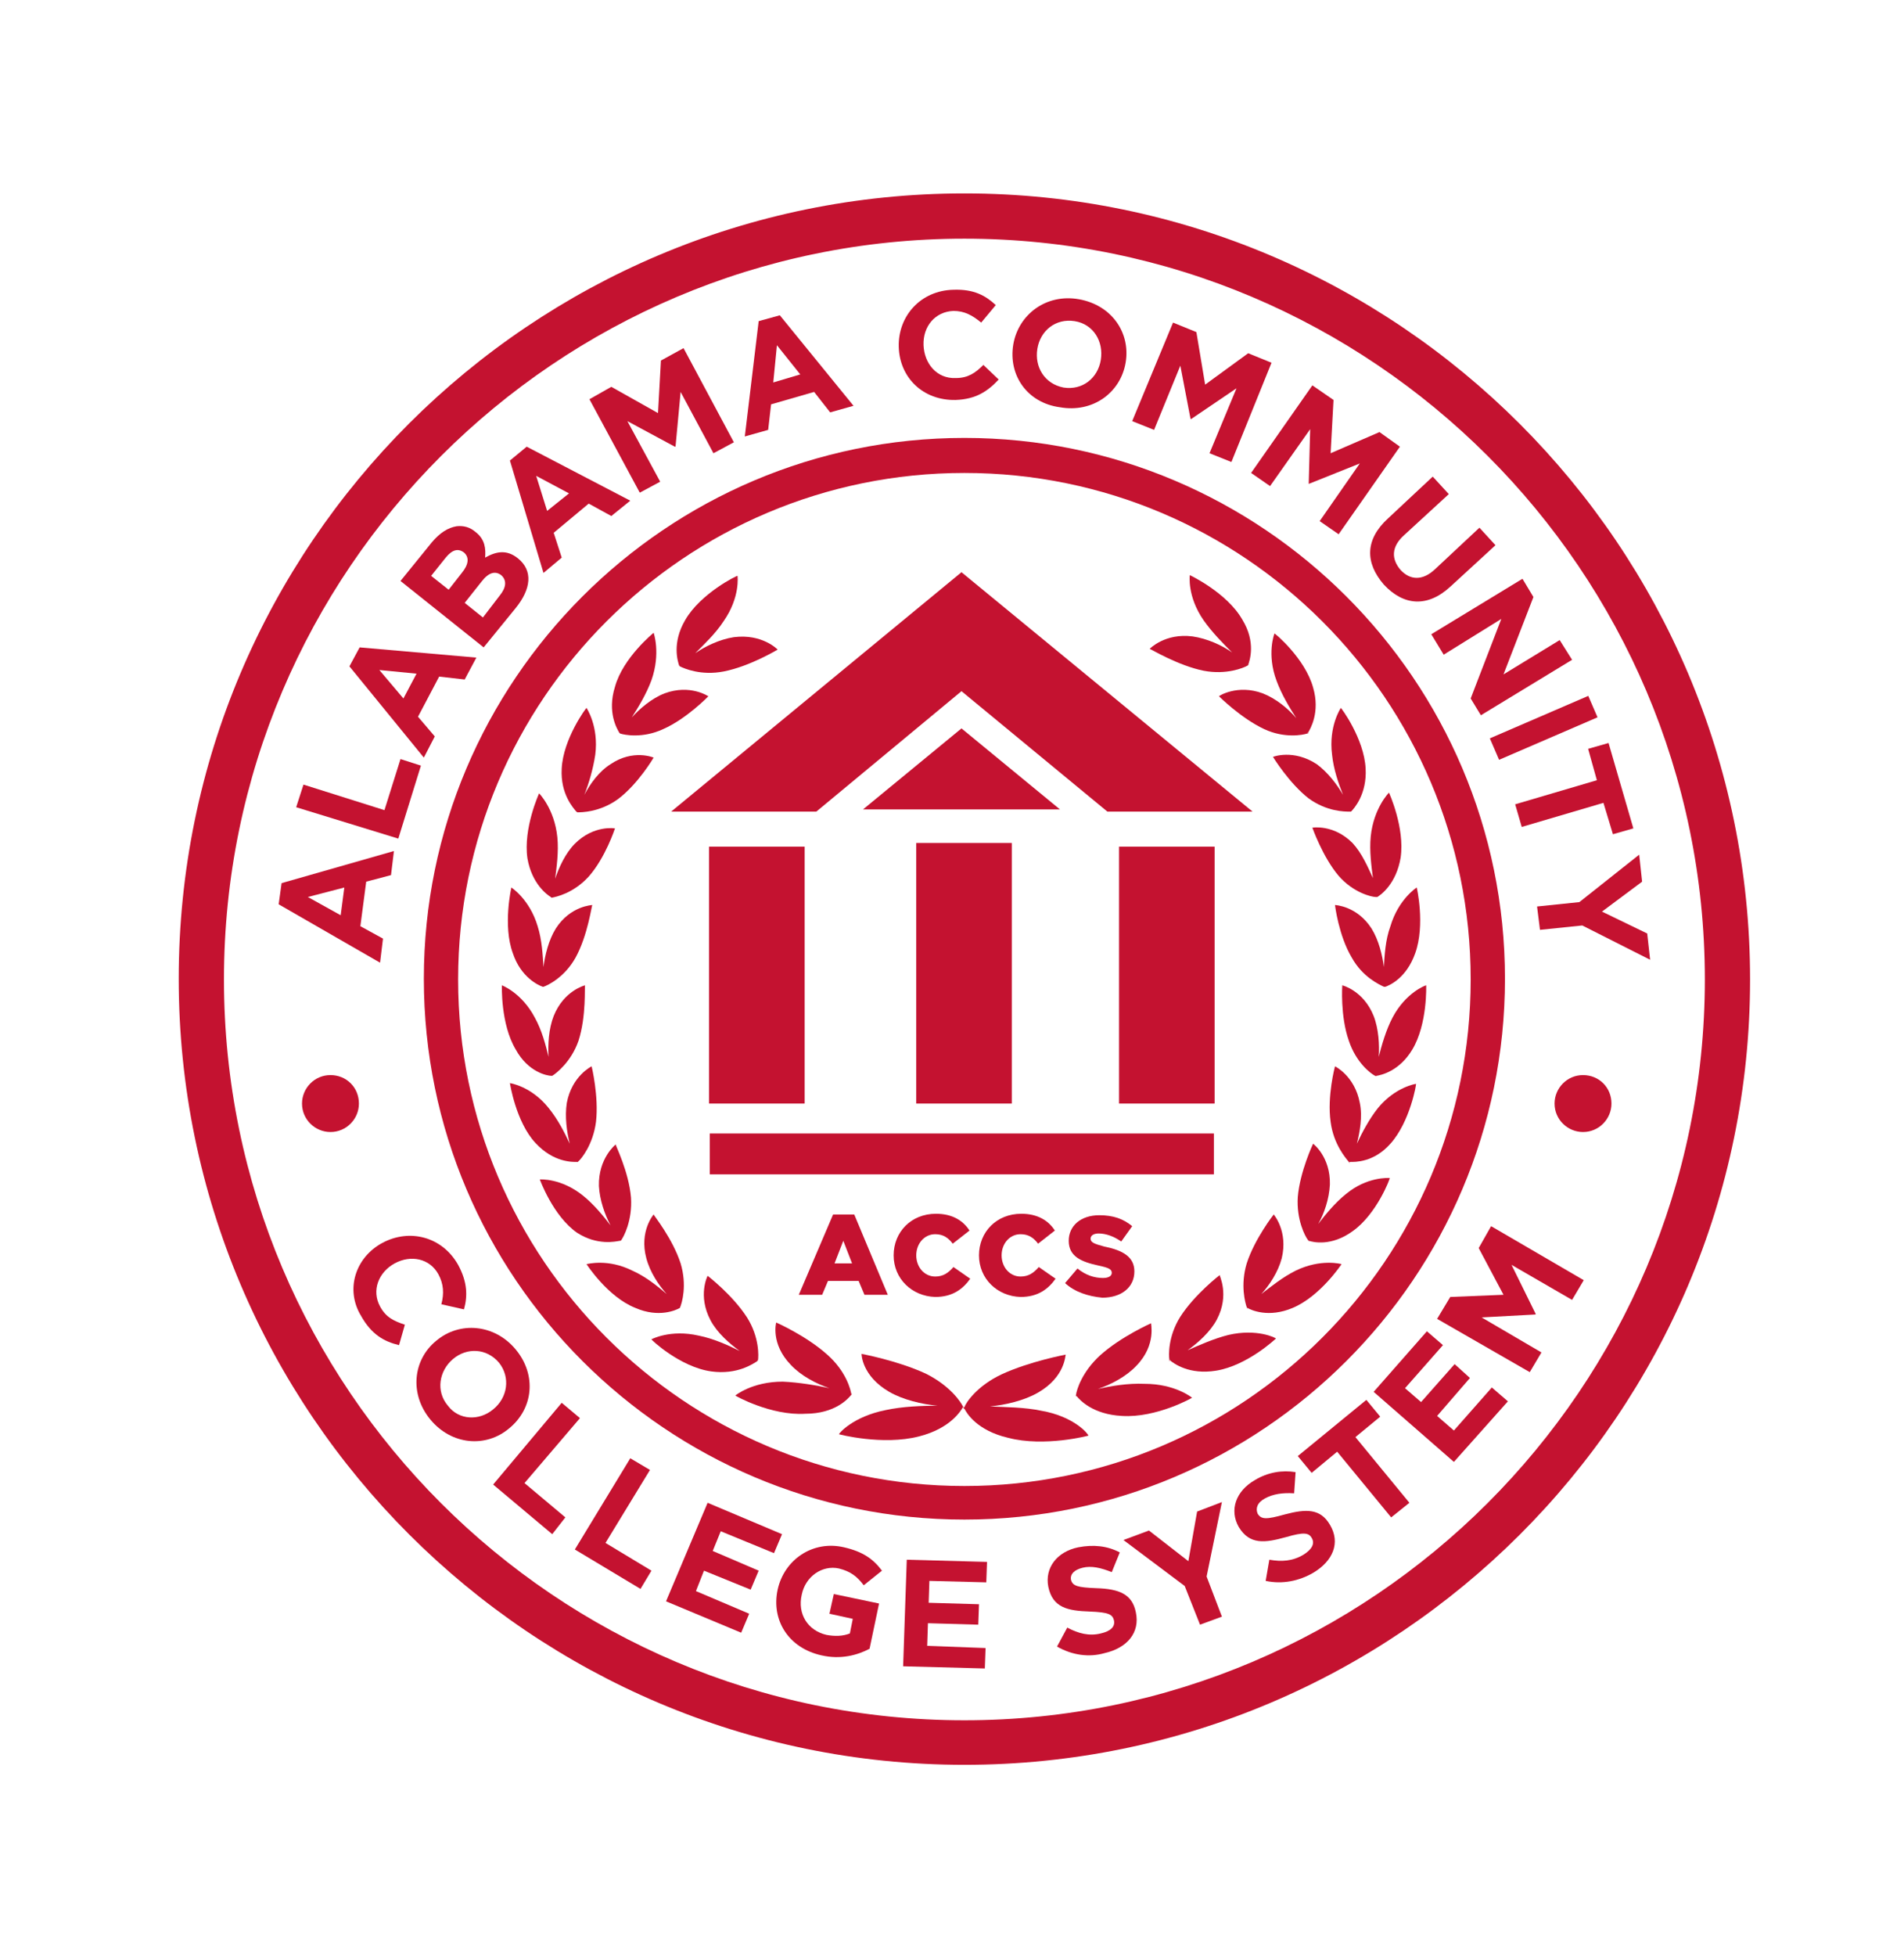 <svg enable-background="new 0 0 261 268" viewBox="0 0 261 268" xmlns="http://www.w3.org/2000/svg"><g fill="#c41230"><path d="m114.2 166.4h2.9l4.6 11h-3.2l-.8-1.9h-4.2l-.8 1.9h-3.2zm2.6 6.7-1.2-3.1-1.2 3.1z"/><path d="m122.5 172c0-3.2 2.4-5.7 5.8-5.7 2.2 0 3.7.9 4.6 2.3l-2.3 1.8c-.6-.8-1.3-1.3-2.4-1.3-1.5 0-2.6 1.3-2.6 2.9 0 1.6 1.1 2.9 2.6 2.9 1.1 0 1.8-.5 2.5-1.3l2.3 1.6c-1 1.4-2.4 2.5-4.8 2.5-3.2-.1-5.7-2.5-5.7-5.7"/><path d="m134.2 172c0-3.2 2.4-5.7 5.8-5.7 2.2 0 3.7.9 4.6 2.3l-2.3 1.8c-.6-.8-1.3-1.3-2.4-1.3-1.5 0-2.6 1.3-2.6 2.9 0 1.6 1.1 2.9 2.6 2.9 1.1 0 1.8-.5 2.5-1.3l2.3 1.6c-1 1.4-2.4 2.5-4.8 2.5-3.2-.1-5.7-2.5-5.7-5.7"/><path d="m146 175.8 1.7-2c1.1.9 2.3 1.3 3.5 1.3.8 0 1.2-.3 1.2-.7 0-.5-.4-.7-1.8-1-2.3-.5-4.1-1.2-4.1-3.4 0-2 1.6-3.5 4.2-3.5 1.9 0 3.3.5 4.5 1.5l-1.5 2.1c-1-.7-2.1-1.1-3.1-1.1-.7 0-1.1.3-1.1.7 0 .5.4.7 1.9 1.1 2.5.5 4.1 1.4 4.1 3.4 0 2.2-1.8 3.6-4.4 3.6-2-.2-3.8-.8-5.1-2"/><path d="m132 192.7c-.3-.6-1.7-2.8-5.1-4.5-3.9-1.8-8.8-2.7-8.8-2.7s0 3 3.8 5.2c1.9 1.1 4.5 1.7 6.6 1.9-2.1 0-4.8.1-7.1.6-4.5.9-6.4 3.2-6.4 3.3-.1 0 6 1.6 11 .3 4.3-1.1 5.7-3.5 6-4h.1s0 0-.1-.1c.1 0 .1 0 0 0"/><path d="m116.7 191.1c.1 0 .1 0 0 0 .1-.1.1-.1.1-.1s0 0-.1 0c-.1-.6-.7-3.1-3.3-5.4-2.9-2.6-7-4.4-7-4.4s-.8 2.9 2 5.8c1.4 1.5 3.5 2.6 5.3 3.2-1.8-.4-4.2-.8-6.4-.9-4.2 0-6.5 1.9-6.5 1.9-.1 0 4.9 2.8 9.6 2.5 4.1 0 5.9-2.1 6.3-2.6"/><path d="m103.8 186.5c0-.1.1-.1.1-.1s0 0 0 0c.1-.6.2-3.2-1.5-5.9-2-3.1-5.4-5.7-5.4-5.7s-1.4 2.7.4 6.1c.9 1.7 2.6 3.2 4 4.2-1.6-.8-3.6-1.7-5.6-2.1-3.9-.9-6.5.5-6.5.5-.1 0 3.9 3.8 8.2 4.4 3.6.5 5.8-1.1 6.3-1.4 0-.1 0 0 0 0"/><path d="m93.2 179.2s.1 0 0 0c.1-.1.1-.1.1-.1s0 0-.1.1c.3-.7 1-3.1.1-6.1-1.1-3.4-3.7-6.6-3.7-6.7 0 0-2 2.3-1 6 .5 1.9 1.7 3.7 2.8 4.9-1.3-1.1-2.9-2.4-4.7-3.2-3.4-1.7-6.2-.9-6.3-.9 0 0 2.9 4.5 6.7 6 3.2 1.4 5.6.3 6.1 0"/><path d="m85 170h.1s0 0 0 0c.4-.5 1.6-2.8 1.4-5.9-.3-3.6-2.2-7.3-2.1-7.3 0 0-2.4 1.9-2.3 5.7.1 1.9.8 3.9 1.6 5.4-1-1.3-2.3-2.9-3.8-4.1-3-2.4-5.8-2.2-5.9-2.2 0 0 1.8 5 5.1 7.3 2.8 1.8 5.3 1.2 5.9 1.1"/><path d="m79.1 159.2s0 .1 0 0h.1s0 0 0 0c.5-.4 2.1-2.4 2.5-5.5.4-3.5-.6-7.6-.6-7.6s-2.7 1.3-3.4 5c-.3 1.9 0 4 .4 5.6-.7-1.5-1.6-3.3-2.9-4.9-2.4-3-5.3-3.4-5.3-3.4s.8 5.3 3.5 8.2c2.5 2.7 5.1 2.6 5.7 2.6"/><path d="m75.6 147.4c0 .1 0 .1 0 0h.1s0 0 0 0c.5-.3 2.6-1.9 3.6-4.8 1.1-3.4.8-7.5.9-7.6 0 0-2.9.7-4.3 4.2-.7 1.8-.8 3.9-.7 5.6-.4-1.6-.9-3.6-1.9-5.4-1.8-3.4-4.5-4.4-4.5-4.4s-.2 5.3 1.9 8.8c1.7 3.1 4.3 3.6 4.9 3.6"/><path d="m74.4 135.2h.1c.6-.2 2.9-1.3 4.4-4 1.7-3.1 2.2-7.2 2.3-7.2 0 0-3 .1-5 3.2-1 1.6-1.5 3.7-1.7 5.3-.1-1.6-.2-3.7-.8-5.6-1.1-3.7-3.6-5.3-3.6-5.3s-1.2 5.2.2 9c1.1 3.3 3.5 4.4 4.1 4.6"/><path d="m75.5 122.9s0 .1 0 0c0 .1 0 .1 0 0 .1.1.1.1.1.1s0 0 0 0c.6-.1 3-.6 5.1-2.9 2.3-2.6 3.6-6.6 3.6-6.6s-2.9-.5-5.5 2.1c-1.3 1.3-2.2 3.3-2.7 4.8.2-1.6.5-3.7.3-5.7-.4-3.9-2.5-6-2.5-6s-2.2 4.8-1.6 8.9c.6 3.5 2.7 5 3.2 5.3"/><path d="m79 111.2s.1 0 0 0c.1 0 .1.1.1.1s0 0 0 0c.6 0 3.1 0 5.6-1.8 2.8-2.1 4.9-5.7 4.9-5.7s-2.8-1.2-5.9.9c-1.6 1-2.8 2.7-3.6 4.2.6-1.5 1.2-3.5 1.5-5.5.5-3.9-1.2-6.4-1.2-6.4 0-.1-3.2 4.2-3.4 8.3-.2 3.5 1.6 5.4 2 5.9z"/><path d="m84.9 100.4c.1.1.1.1.1.1s0 0 0 0c.6.2 3.1.7 5.9-.6 3.2-1.4 6.2-4.5 6.2-4.5s-2.5-1.7-6-.4c-1.8.7-3.4 2.1-4.5 3.3.9-1.4 2-3.2 2.7-5.1 1.3-3.7.3-6.5.3-6.5s-4.2 3.4-5.3 7.4c-1.1 3.5.3 5.8.6 6.3z"/><path d="m93.1 91.2c.1 0 .1.1 0 0 .1.1.1.1.1.1.6.3 2.9 1.3 6 .7 3.6-.7 7.4-3 7.4-3s-2.1-2.2-6-1.7c-2 .3-4 1.3-5.3 2.2 1.2-1.2 2.8-2.7 3.9-4.4 2.3-3.3 1.9-6.2 1.9-6.2 0-.1-5.1 2.4-7.2 6.1-1.8 3.1-1 5.6-.8 6.2 0-.1 0 0 0 0"/><path d="m142.8 193.3c-2.3-.5-5-.5-7.1-.6 2.1-.2 4.7-.8 6.6-1.9 3.8-2.2 3.7-5.2 3.8-5.2 0 0-4.9.9-8.8 2.7-3.4 1.6-4.9 3.9-5.1 4.5h-.1s0 0 0 .1v.1h.1c.3.6 1.7 3 6 4 5 1.3 11-.3 11-.3 0-.2-1.9-2.6-6.4-3.4"/><path d="m150.5 190.3c1.8-.6 3.9-1.7 5.3-3.2 2.8-2.9 1.9-5.9 2-5.8 0 0-4.1 1.8-7 4.4-2.5 2.3-3.2 4.7-3.3 5.4s0 0 0 .1v.1s0 0 .1 0c.4.5 2.2 2.5 6.2 2.7 4.7.3 9.7-2.5 9.6-2.5 0 0-2.3-1.9-6.5-1.9-2.3-.1-4.6.3-6.4.7"/><path d="m168.4 182.9c-2 .5-4 1.4-5.6 2.1 1.4-1 3.1-2.5 4-4.2 1.8-3.4.3-6.1.4-6.1 0 0-3.4 2.6-5.4 5.7-1.7 2.7-1.6 5.3-1.5 5.9s0 0 .1 0v.1s0 0 0 0c.5.4 2.6 2 6.3 1.4 4.3-.7 8.2-4.4 8.2-4.4 0-.1-2.6-1.4-6.5-.5"/><path d="m177.6 174.1c-1.8.9-3.4 2.2-4.7 3.2 1.1-1.2 2.3-3 2.8-4.9.9-3.7-1.1-6-1.1-6s-2.6 3.3-3.7 6.7c-.9 3-.2 5.4 0 6s0 0 .1 0v.1s0 0 0 0c.5.3 2.9 1.4 6.2 0 3.8-1.6 6.7-6 6.7-6s-2.8-.8-6.3.9"/><path d="m184.5 163.6c-1.5 1.2-2.8 2.8-3.8 4.1.8-1.4 1.5-3.4 1.6-5.4.1-3.8-2.3-5.6-2.3-5.6s-1.8 3.8-2.1 7.3c-.2 3.1 1 5.4 1.4 5.9s0 0 .1 0v.1s0 0 0 0c.6.2 3.1.8 6-1.3 3.3-2.3 5.2-7.3 5.1-7.3-.2 0-3.1-.2-6 2.2"/><path d="m188.9 151.8c-1.2 1.5-2.2 3.4-2.9 4.9.4-1.6.8-3.7.4-5.6-.7-3.7-3.4-5-3.4-5s-1.1 4.1-.6 7.6c.4 3.1 2.1 5 2.5 5.5s0 0 .1 0h.1s0 0 0 0c.6 0 3.2.1 5.5-2.5 2.7-3 3.6-8.3 3.5-8.2 0 0-2.8.4-5.2 3.3"/><path d="m190.9 139.4c-.9 1.7-1.5 3.8-1.9 5.4.1-1.6 0-3.8-.7-5.6-1.4-3.5-4.3-4.2-4.3-4.2s-.3 4.2.9 7.6c1 3 3 4.5 3.6 4.8s0 0 .1 0h.1s0 0 0 0c.6-.1 3.1-.6 4.9-3.6 2.1-3.5 1.9-8.8 1.9-8.8-.1 0-2.8 1-4.6 4.4"/><path d="m189.7 132.5c-.2-1.6-.7-3.7-1.7-5.3-2-3.1-5-3.2-5-3.2s.5 4.2 2.3 7.2c1.5 2.7 3.8 3.7 4.4 4h.1.1c.6-.2 2.9-1.2 4.1-4.6 1.4-3.9.2-9.1.2-9 0 0-2.5 1.6-3.6 5.3-.7 1.9-.8 4-.9 5.6"/><path d="m185.4 115.5c-2.6-2.6-5.5-2.1-5.5-2.1s1.4 4 3.6 6.6c2 2.3 4.5 2.9 5.1 2.9s0 0 .1 0h.1s0 0 0 0c.5-.3 2.6-1.8 3.2-5.4.6-4.1-1.6-8.9-1.6-8.9s-2.1 2.1-2.5 6c-.2 2 .1 4.1.3 5.7-.7-1.5-1.5-3.4-2.8-4.8"/><path d="m174.5 103.7s2.2 3.6 4.9 5.7c2.5 1.8 4.9 1.8 5.6 1.8s0 0 .1 0h.1s0 0 0 0c.4-.4 2.2-2.4 2-5.9-.2-4.1-3.4-8.4-3.4-8.3 0 0-1.7 2.5-1.2 6.4.2 2 .9 4 1.5 5.5-.8-1.4-2.1-3.1-3.6-4.2-3.2-2.1-6-1-6-1"/><path d="m173.1 95c-3.5-1.3-6.1.4-6 .4 0 0 3 3 6.2 4.5 2.8 1.3 5.3.8 5.9.6s0 0 0-.1h.1s0 0 0 0c.3-.5 1.7-2.8.7-6.2-1.1-4-5.3-7.5-5.3-7.4 0 0-1.1 2.8.3 6.5.7 1.9 1.8 3.7 2.7 5.1-1.1-1.3-2.8-2.7-4.6-3.4"/><path d="m157.6 88.9c.1 0 3.9 2.3 7.4 3 3.1.6 5.5-.4 6-.7s0 0 0-.1h.1s0 0 0 0c.2-.6 1.1-3.1-.8-6.2-2.1-3.7-7.2-6.1-7.2-6.1s-.4 2.9 1.9 6.2c1.2 1.7 2.7 3.2 3.9 4.4-1.4-1-3.4-1.9-5.4-2.2-3.8-.5-5.9 1.7-5.9 1.7"/><path d="m132.2 241.8c-59.4 0-107.7-48.3-107.7-107.7s48.3-107.6 107.7-107.6 107.7 48.3 107.7 107.7-48.3 107.6-107.7 107.6m0-209.1c-55.9 0-101.5 45.5-101.5 101.5s45.5 101.5 101.5 101.5c55.9 0 101.5-45.5 101.5-101.5s-45.6-101.5-101.5-101.5"/><path d="m132.2 208.2c-40.8 0-74.1-33.2-74.1-74.1 0-40.8 33.2-74.1 74.1-74.1 40.8 0 74.1 33.2 74.1 74.1s-33.3 74.1-74.1 74.1m0-143.4c-38.3 0-69.4 31.1-69.4 69.4s31.1 69.4 69.4 69.4 69.4-31.1 69.4-69.4-31.1-69.4-69.4-69.4"/><path d="m38.2 123.9.4-2.9 15.4-4.4-.4 3.3-3.4.9-.8 6.1 3.1 1.7-.4 3.3zm9-2.3-5 1.3 4.5 2.5z"/><path d="m40.6 110.6 1-3.1 11.1 3.5 2.2-7 2.8.9-3.1 10z"/><path d="m47.9 91.3 1.4-2.6 16 1.4-1.6 3-3.5-.4-2.9 5.5 2.3 2.7-1.5 2.9zm9.2 1-5.1-.5 3.3 3.9z"/><path d="m54.9 79.6 4.3-5.3c1.1-1.3 2.2-2 3.4-2.2.9-.1 1.8.1 2.6.8 1.3 1 1.4 2.3 1.3 3.5 1.6-.9 3-1.1 4.5.1 2.1 1.7 1.8 4.2-.3 6.8l-4.4 5.4zm8.4-1.1c.9-1.1 1.1-2.1.3-2.8-.8-.6-1.6-.4-2.5.7l-2 2.5 2.4 1.9zm5.2 3.1c.9-1.1 1-2.1.2-2.8-.8-.6-1.7-.4-2.7.9l-2.3 2.9 2.5 2z"/><path d="m69.9 63.1 2.3-1.9 14.2 7.4-2.6 2.1-3.1-1.7-4.8 4 1.1 3.4-2.5 2.1zm8.1 4.5-4.5-2.4 1.5 4.8z"/><path d="m80.8 54.7 3-1.7 6.4 3.6.4-7.2 3.1-1.7 6.9 12.9-2.8 1.5-4.5-8.4-.7 7.5h-.1l-6.5-3.5 4.5 8.3-2.8 1.5z"/><path d="m104 44 2.9-.8 10.1 12.4-3.2.9-2.2-2.8-5.9 1.7-.4 3.5-3.2.9zm5.7 7.3-3.2-4-.5 5.1z"/><path d="m123.2 47.5c-.1-4.2 3-7.7 7.5-7.8 2.8-.1 4.4.8 5.8 2.1l-2 2.4c-1.2-1-2.3-1.6-3.8-1.6-2.5.1-4.2 2.1-4.1 4.7.1 2.5 1.8 4.6 4.4 4.5 1.7 0 2.7-.7 3.8-1.8l2.1 2c-1.5 1.6-3.1 2.7-5.9 2.8-4.5.1-7.7-3.1-7.8-7.3"/><path d="m138.9 47.2c.7-4.1 4.5-7 9-6.2s7.1 4.6 6.4 8.7c-.7 4.1-4.5 6.9-9 6.1-4.5-.6-7.1-4.4-6.4-8.6m12 2.1c.4-2.5-1-4.9-3.6-5.3s-4.7 1.3-5.1 3.8c-.4 2.5 1 4.8 3.6 5.3 2.6.4 4.7-1.3 5.1-3.8"/><path d="m160.8 44.2 3.2 1.3 1.2 7.2 5.9-4.3 3.2 1.3-5.5 13.6-3-1.2 3.7-8.9-6.2 4.2h-.1l-1.4-7.3-3.6 8.8-3-1.2z"/><path d="m179.9 52.8 2.9 2-.4 7.3 6.7-2.9 2.8 2-8.4 12-2.6-1.8 5.5-7.9-7 2.8v-.1l.2-7.4-5.5 7.8-2.6-1.8z"/><path d="m190.3 71 6.1-5.7 2.2 2.4-6.1 5.6c-1.8 1.6-1.8 3.3-.5 4.8 1.3 1.4 3 1.5 4.7-.1l6.1-5.7 2.2 2.4-6.1 5.6c-3.2 3-6.5 2.7-9.2-.2-2.6-3-2.6-6.2.6-9.1"/><path d="m208.7 79.3 1.5 2.5-4.1 10.6 7.7-4.7 1.7 2.7-12.5 7.6-1.4-2.3 4.2-10.9-7.9 4.9-1.7-2.8z"/><path d="m204.3 98.2h14.7v3.2h-14.7z" transform="matrix(.918 -.396 .396 .918 -22.208 91.92)"/><path d="m218.9 106.9-1.2-4.3 2.8-.8 3.4 11.7-2.8.8-1.3-4.3-11.2 3.3-.9-3.1z"/><path d="m216.5 123.6 8.2-6.5.4 3.7-5.5 4.1 6.2 3 .4 3.6-9.3-4.7-5.8.6-.4-3.2z"/><path d="m52.4 170.3c3.7-2 8.2-.9 10.4 3 1.3 2.4 1.3 4.3.8 6.1l-3.1-.7c.4-1.5.3-2.8-.4-4.1-1.2-2.2-3.8-2.7-6-1.5-2.2 1.2-3.2 3.7-2 5.9.8 1.5 1.9 2 3.4 2.5l-.8 2.8c-2.1-.5-3.8-1.5-5.2-4-2.2-3.6-.8-8 2.9-10"/><path d="m59.8 183.7c3.2-2.7 8-2.3 10.9 1.2s2.4 8.1-.9 10.8c-3.2 2.7-7.9 2.3-10.8-1.2s-2.4-8.2.8-10.8m7.8 9.4c2-1.6 2.4-4.4.8-6.4-1.7-2-4.4-2.1-6.3-.5-1.9 1.6-2.4 4.4-.7 6.4 1.5 2 4.3 2.1 6.2.5"/><path d="m77 192.2 2.5 2.1-7.6 8.9 5.6 4.7-1.8 2.3-8.1-6.8z"/><path d="m86.4 199.8 2.7 1.6-6.1 10 6.3 3.8-1.5 2.5-9-5.4z"/><path d="m97 205.9 10.2 4.3-1.1 2.6-7.3-3-1.1 2.7 6.3 2.7-1.1 2.6-6.4-2.6-1.1 2.8 7.3 3.1-1.1 2.6-10.3-4.3z"/><path d="m106.6 217.8c.9-4.1 4.8-6.8 9.1-5.8 2.6.6 4 1.6 5.2 3.2l-2.5 2c-.9-1.2-1.8-1.9-3.4-2.3-2.3-.5-4.6 1.1-5.1 3.6-.6 2.6.8 4.9 3.4 5.5 1.1.2 2.2.2 3.2-.2l.4-2-3.2-.7.6-2.7 6.2 1.3-1.3 6.2c-1.7.9-4 1.5-6.6.9-4.5-1-6.9-4.8-6-9"/><path d="m124.3 213.7 11 .3-.1 2.8-7.8-.2-.1 3 6.9.2-.1 2.8-6.9-.2-.1 3.1 8 .3-.1 2.8-11.2-.3z"/><path d="m144.9 225.6 1.4-2.6c1.5.8 3 1.2 4.6.8 1.3-.3 2-.9 1.8-1.8-.2-.8-.7-1.1-3.3-1.2-3-.1-5.1-.5-5.7-3.4-.5-2.6 1.2-4.8 4.1-5.4 2.1-.4 4-.2 5.7.7l-1.1 2.7c-1.5-.6-2.8-.9-4-.6s-1.7.9-1.6 1.6c.2.9.9 1.1 3.5 1.2 3.1.1 4.9.8 5.4 3.3.6 2.8-1.2 4.9-4.3 5.6-2.1.6-4.4.3-6.5-.9"/><path d="m162.4 217.3-8.4-6.3 3.5-1.3 5.4 4.2 1.2-6.8 3.4-1.3-2.1 10.2 2.1 5.5-3 1.1z"/><path d="m173.5 216.6.5-2.9c1.7.3 3.2.2 4.7-.7 1.1-.7 1.6-1.5 1.1-2.3-.4-.7-1.1-.8-3.5-.1-2.9.8-5 1.1-6.5-1.4-1.3-2.3-.4-4.9 2.2-6.4 1.8-1.1 3.8-1.4 5.6-1.1l-.2 2.9c-1.6-.1-2.9.1-4 .7s-1.3 1.4-1 2.1c.5.8 1.2.8 3.7.1 3-.8 4.9-.8 6.2 1.4 1.5 2.5.4 5-2.3 6.6-1.9 1.1-4.2 1.6-6.5 1.1"/><path d="m183.3 198.9-3.5 2.9-1.9-2.3 9.4-7.7 1.9 2.3-3.4 2.8 7.4 9-2.5 2z"/><path d="m188.3 190.7 7.3-8.3 2.2 1.9-5.2 5.9 2.2 1.9 4.6-5.2 2.1 1.9-4.5 5.2 2.3 2 5.2-5.9 2.2 1.9-7.4 8.3z"/><path d="m197 180.7 1.8-3 7.3-.3-3.4-6.4 1.7-3 12.7 7.4-1.6 2.7-8.3-4.8 3.3 6.7v.1l-7.4.4 8.2 4.8-1.6 2.7z"/><path d="m97.2 116h13.1v35.2h-13.1z"/><path d="m153.4 116h13.1v35.2h-13.1z"/><path d="m151.8 111.2h19.9l-39.9-32.8-39.8 32.8h19.9l19.9-16.5z"/><path d="m145.3 110.9-13.5-11.1-13.5 11.1z"/><path d="m125.6 115.5h13.1v35.7h-13.1z"/><path d="m97.3 155.3h69.1v5.6h-69.1z"/><g clip-rule="evenodd" fill-rule="evenodd"><path d="m49.2 151.2c0 2.1-1.7 3.9-3.9 3.9-2.1 0-3.9-1.7-3.9-3.9 0-2.1 1.7-3.9 3.9-3.9s3.9 1.7 3.9 3.9"/><path d="m220.9 151.2c0 2.1-1.7 3.9-3.9 3.9-2.1 0-3.9-1.7-3.9-3.9 0-2.1 1.7-3.9 3.9-3.9s3.9 1.7 3.9 3.9"/></g></g></svg>